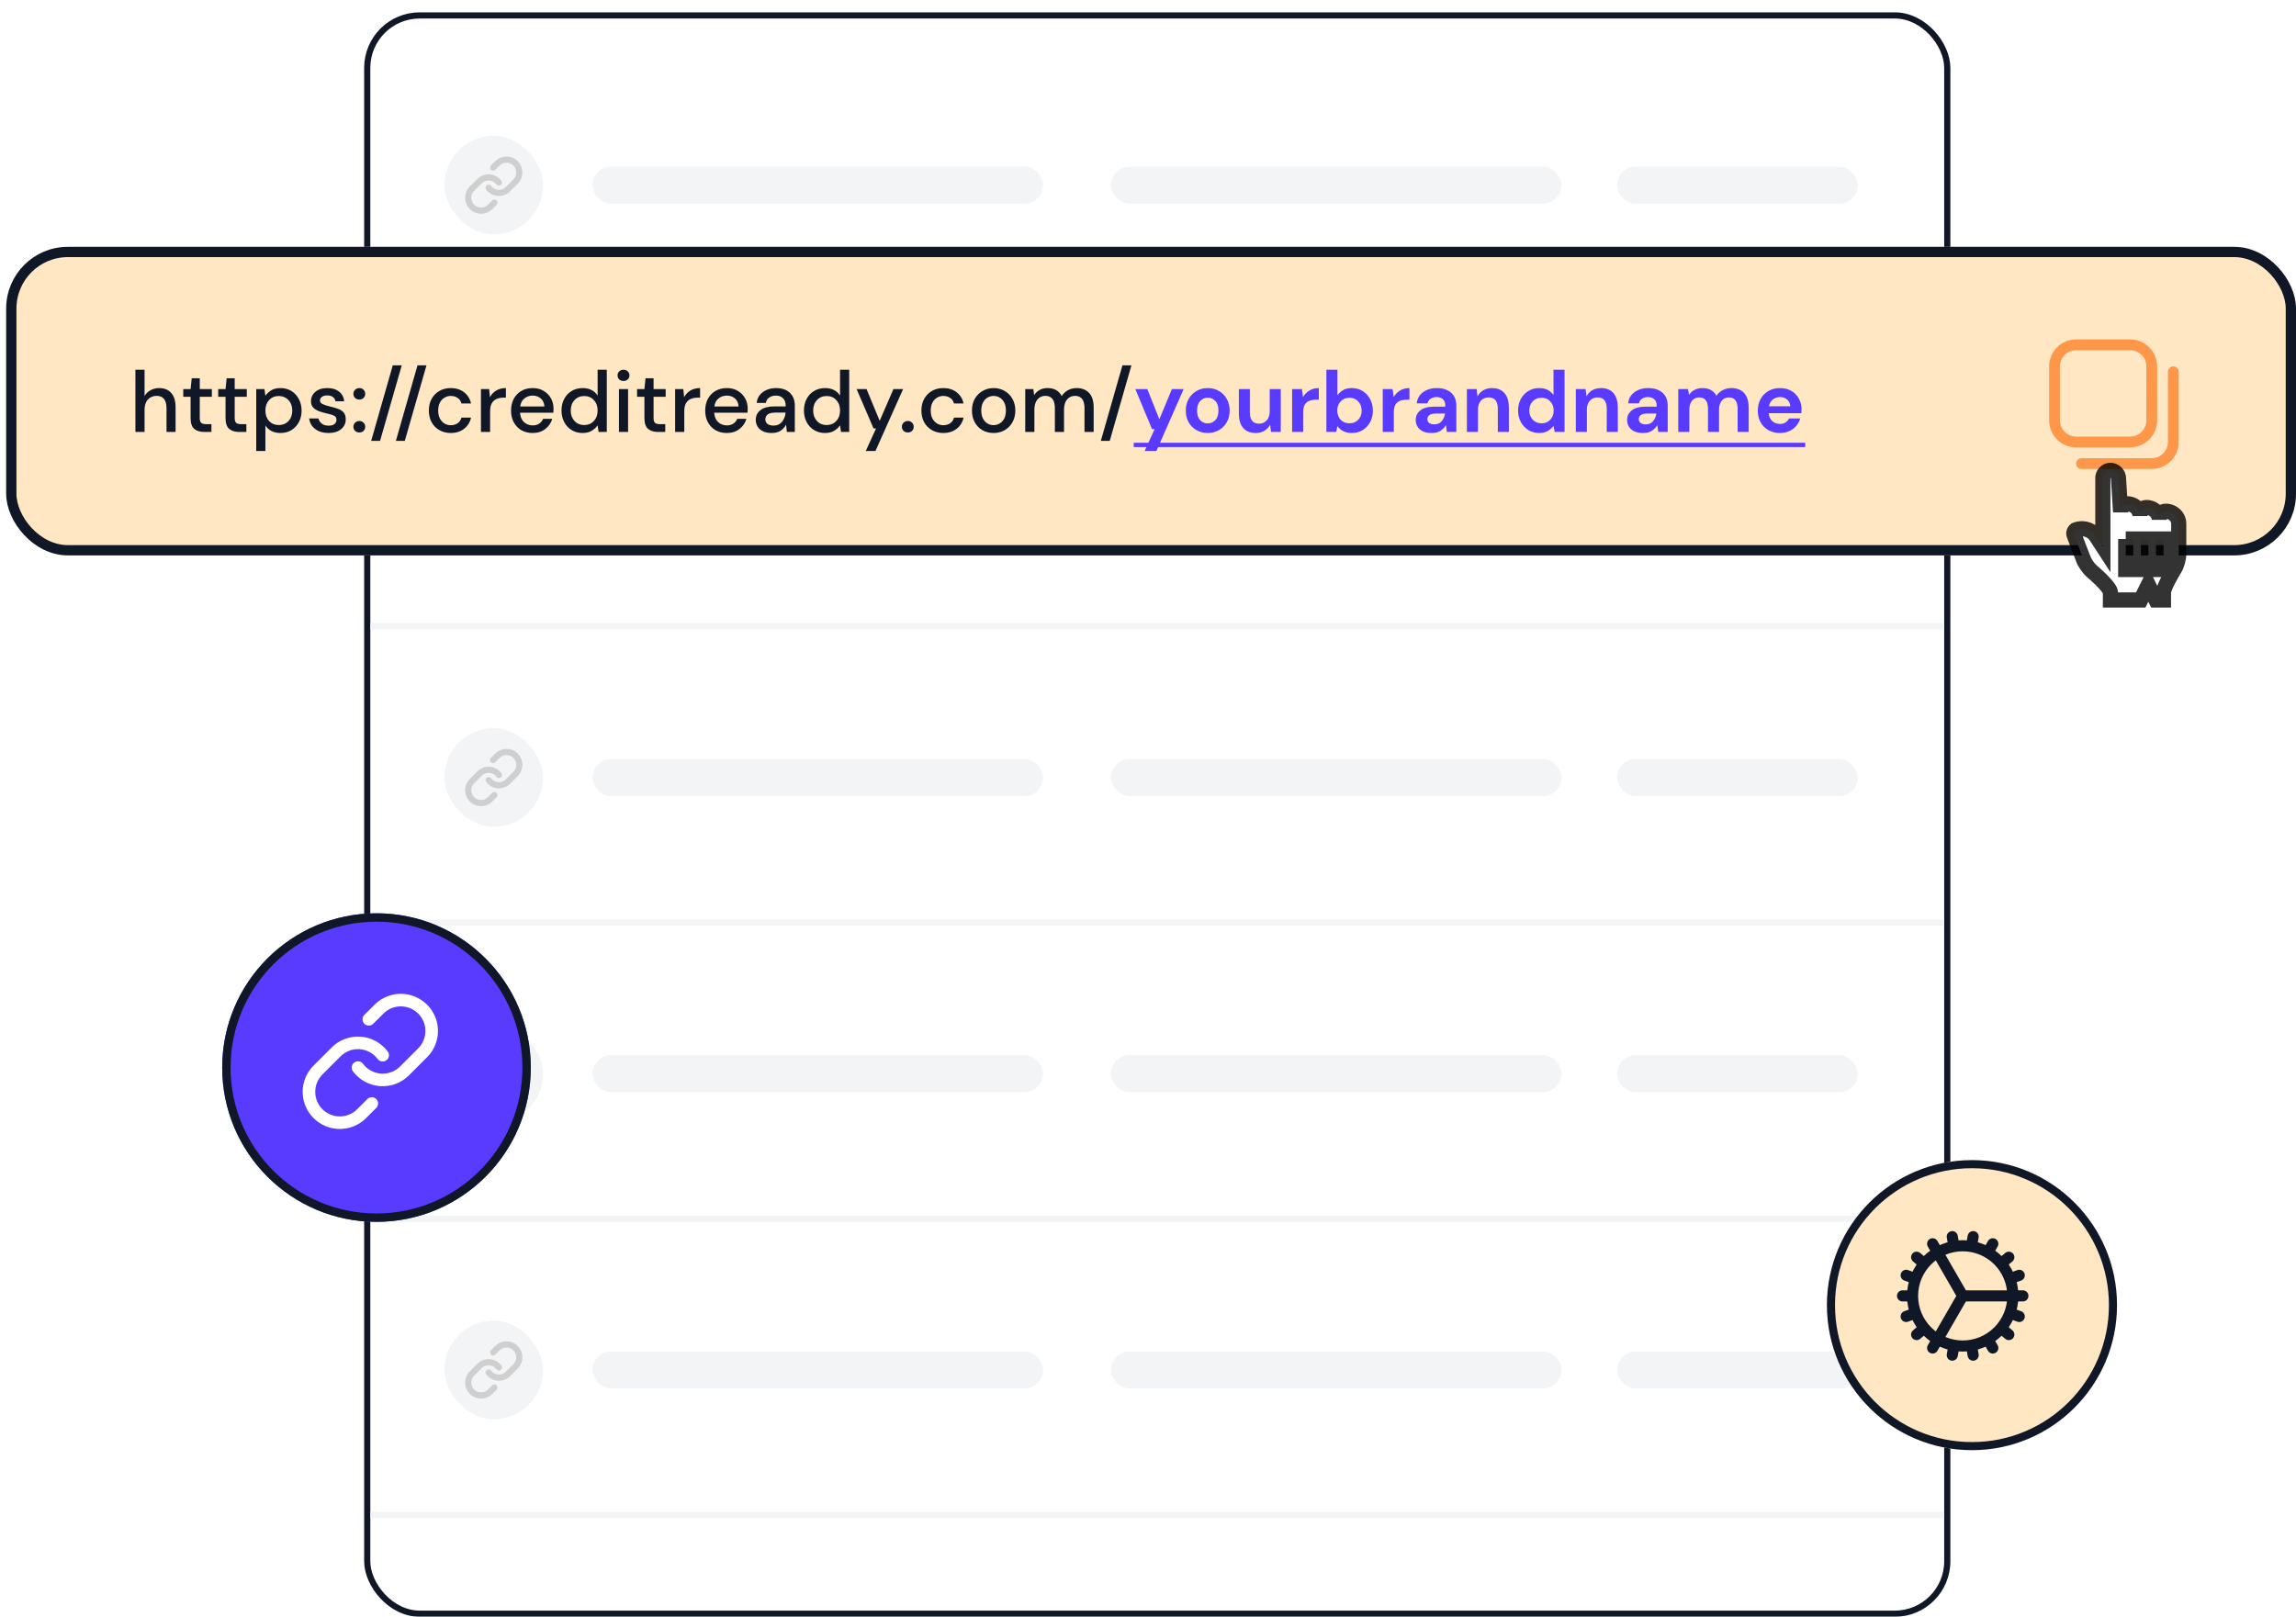 <svg width="372" height="262" viewBox="0 0 372 262" fill="none" xmlns="http://www.w3.org/2000/svg">
<g filter="url(#filter0_d_5_10373)">
<rect x="58" y="1" width="255" height="258" rx="8" fill="white"/>
<rect x="57.5" y="0.5" width="256" height="259" rx="8.5" stroke="#101828"/>
<rect x="94" y="73" width="73" height="6" rx="3" fill="#F3F4F6"/>
<rect x="70" y="68" width="16" height="16" rx="8" fill="#F3F4F6"/>
<g clip-path="url(#clip0_5_10373)">
<path d="M78.833 75.583C78.654 75.344 78.426 75.146 78.163 75.003C77.901 74.86 77.612 74.775 77.314 74.753C77.016 74.732 76.716 74.775 76.436 74.879C76.157 74.984 75.903 75.147 75.691 75.358L74.441 76.608C74.062 77.001 73.852 77.528 73.856 78.074C73.861 78.62 74.08 79.143 74.467 79.529C74.853 79.915 75.375 80.134 75.922 80.139C76.468 80.144 76.994 79.934 77.387 79.554L78.1 78.842M77.166 76.417C77.345 76.656 77.573 76.854 77.836 76.997C78.098 77.14 78.388 77.225 78.686 77.247C78.984 77.268 79.283 77.225 79.563 77.121C79.843 77.016 80.097 76.853 80.308 76.642L81.558 75.392C81.937 74.999 82.147 74.473 82.143 73.926C82.138 73.38 81.919 72.858 81.532 72.471C81.146 72.085 80.624 71.866 80.078 71.861C79.531 71.856 79.005 72.066 78.612 72.446L77.895 73.158" stroke="#CFCFCF" stroke-linecap="round" stroke-linejoin="round"/>
</g>
<rect x="178" y="73" width="73" height="6" rx="3" fill="#F3F4F6"/>
<rect x="260" y="73" width="39" height="6" rx="3" fill="#F3F4F6"/>
<rect x="94" y="25" width="73" height="6" rx="3" fill="#F3F4F6"/>
<rect x="70" y="20" width="16" height="16" rx="8" fill="#F3F4F6"/>
<g clip-path="url(#clip1_5_10373)">
<path d="M78.833 27.583C78.654 27.344 78.426 27.146 78.163 27.003C77.901 26.86 77.612 26.775 77.314 26.753C77.016 26.732 76.716 26.775 76.436 26.879C76.157 26.984 75.903 27.147 75.691 27.358L74.441 28.608C74.062 29.001 73.852 29.528 73.856 30.074C73.861 30.62 74.08 31.143 74.467 31.529C74.853 31.915 75.375 32.134 75.922 32.139C76.468 32.144 76.994 31.934 77.387 31.554L78.1 30.842M77.166 28.417C77.345 28.656 77.573 28.854 77.836 28.997C78.098 29.14 78.388 29.226 78.686 29.247C78.984 29.268 79.283 29.225 79.563 29.121C79.843 29.016 80.097 28.853 80.308 28.642L81.558 27.392C81.937 26.999 82.147 26.473 82.143 25.926C82.138 25.38 81.919 24.858 81.532 24.471C81.146 24.085 80.624 23.866 80.078 23.861C79.531 23.856 79.005 24.066 78.612 24.446L77.895 25.158" stroke="#CFCFCF" stroke-linecap="round" stroke-linejoin="round"/>
</g>
<rect x="178" y="25" width="73" height="6" rx="3" fill="#F3F4F6"/>
<rect x="260" y="25" width="39" height="6" rx="3" fill="#F3F4F6"/>
<rect x="94" y="121" width="73" height="6" rx="3" fill="#F3F4F6"/>
<rect x="70" y="116" width="16" height="16" rx="8" fill="#F3F4F6"/>
<g clip-path="url(#clip2_5_10373)">
<path d="M78.833 123.583C78.654 123.344 78.426 123.146 78.163 123.003C77.901 122.86 77.612 122.775 77.314 122.753C77.016 122.732 76.716 122.775 76.436 122.879C76.157 122.984 75.903 123.147 75.691 123.358L74.441 124.608C74.062 125.001 73.852 125.528 73.856 126.074C73.861 126.62 74.08 127.143 74.467 127.529C74.853 127.915 75.375 128.134 75.922 128.139C76.468 128.144 76.994 127.934 77.387 127.554L78.1 126.842M77.166 124.417C77.345 124.656 77.573 124.854 77.836 124.997C78.098 125.14 78.388 125.226 78.686 125.247C78.984 125.268 79.283 125.225 79.563 125.121C79.843 125.016 80.097 124.853 80.308 124.642L81.558 123.392C81.937 122.999 82.147 122.473 82.143 121.926C82.138 121.38 81.919 120.858 81.532 120.471C81.146 120.085 80.624 119.866 80.078 119.861C79.531 119.856 79.005 120.066 78.612 120.446L77.895 121.158" stroke="#CFCFCF" stroke-linecap="round" stroke-linejoin="round"/>
</g>
<rect x="178" y="121" width="73" height="6" rx="3" fill="#F3F4F6"/>
<rect x="260" y="121" width="39" height="6" rx="3" fill="#F3F4F6"/>
<rect x="94" y="169" width="73" height="6" rx="3" fill="#F3F4F6"/>
<rect x="70" y="164" width="16" height="16" rx="8" fill="#F3F4F6"/>
<g clip-path="url(#clip3_5_10373)">
<path d="M78.833 171.583C78.654 171.344 78.426 171.146 78.163 171.003C77.901 170.86 77.612 170.775 77.314 170.753C77.016 170.732 76.716 170.775 76.436 170.879C76.157 170.984 75.903 171.147 75.691 171.358L74.441 172.608C74.062 173.001 73.852 173.528 73.856 174.074C73.861 174.62 74.08 175.143 74.467 175.529C74.853 175.915 75.375 176.134 75.922 176.139C76.468 176.144 76.994 175.934 77.387 175.554L78.1 174.842M77.166 172.417C77.345 172.656 77.573 172.854 77.836 172.997C78.098 173.14 78.388 173.226 78.686 173.247C78.984 173.268 79.283 173.225 79.563 173.121C79.843 173.016 80.097 172.853 80.308 172.642L81.558 171.392C81.937 170.999 82.147 170.473 82.143 169.926C82.138 169.38 81.919 168.858 81.532 168.471C81.146 168.085 80.624 167.866 80.078 167.861C79.531 167.856 79.005 168.066 78.612 168.446L77.895 169.158" stroke="#CFCFCF" stroke-linecap="round" stroke-linejoin="round"/>
</g>
<rect x="178" y="169" width="73" height="6" rx="3" fill="#F3F4F6"/>
<rect x="260" y="169" width="39" height="6" rx="3" fill="#F3F4F6"/>
<rect x="94" y="217" width="73" height="6" rx="3" fill="#F3F4F6"/>
<rect x="70" y="212" width="16" height="16" rx="8" fill="#F3F4F6"/>
<g clip-path="url(#clip4_5_10373)">
<path d="M78.833 219.583C78.654 219.344 78.426 219.146 78.163 219.003C77.901 218.86 77.612 218.775 77.314 218.753C77.016 218.732 76.716 218.775 76.436 218.879C76.157 218.984 75.903 219.147 75.691 219.358L74.441 220.608C74.062 221.001 73.852 221.528 73.856 222.074C73.861 222.62 74.08 223.143 74.467 223.529C74.853 223.915 75.375 224.134 75.922 224.139C76.468 224.144 76.994 223.934 77.387 223.554L78.1 222.842M77.166 220.417C77.345 220.656 77.573 220.854 77.836 220.997C78.098 221.14 78.388 221.226 78.686 221.247C78.984 221.268 79.283 221.225 79.563 221.121C79.843 221.016 80.097 220.853 80.308 220.642L81.558 219.392C81.937 218.999 82.147 218.473 82.143 217.926C82.138 217.38 81.919 216.858 81.532 216.471C81.146 216.085 80.624 215.866 80.078 215.861C79.531 215.856 79.005 216.066 78.612 216.446L77.895 217.158" stroke="#CFCFCF" stroke-linecap="round" stroke-linejoin="round"/>
</g>
<rect x="178" y="217" width="73" height="6" rx="3" fill="#F3F4F6"/>
<rect x="260" y="217" width="39" height="6" rx="3" fill="#F3F4F6"/>
<line x1="58" y1="99.5" x2="313" y2="99.5" stroke="#F3F4F6"/>
<line x1="58" y1="51.5" x2="313" y2="51.5" stroke="#F3F4F6"/>
<line x1="58" y1="147.5" x2="313" y2="147.5" stroke="#F3F4F6"/>
<line x1="58" y1="195.5" x2="313" y2="195.5" stroke="#F3F4F6"/>
<line x1="58" y1="243.5" x2="313" y2="243.5" stroke="#F3F4F6"/>
</g>
<g filter="url(#filter1_d_5_10373)">
<rect y="39" width="371" height="50" rx="10" fill="#FFE7C4"/>
<rect x="0.832" y="39.832" width="369.336" height="48.336" rx="9.168" stroke="#101828" stroke-width="1.664"/>
<path d="M20.938 69V58.92H22.422V63.176C22.655 62.775 22.977 62.462 23.388 62.238C23.808 62.005 24.27 61.888 24.774 61.888C25.605 61.888 26.258 62.149 26.734 62.672C27.21 63.195 27.448 63.974 27.448 65.01V69H25.978V65.164C25.978 63.82 25.441 63.148 24.368 63.148C23.808 63.148 23.341 63.344 22.968 63.736C22.604 64.128 22.422 64.688 22.422 65.416V69H20.938ZM32.108 69C31.427 69 30.885 68.837 30.484 68.51C30.082 68.174 29.882 67.581 29.882 66.732V63.302H28.692V62.056H29.882L30.064 60.292H31.366V62.056H33.326V63.302H31.366V66.732C31.366 67.115 31.445 67.381 31.604 67.53C31.772 67.67 32.056 67.74 32.458 67.74H33.256V69H32.108ZM37.768 69C37.087 69 36.545 68.837 36.144 68.51C35.743 68.174 35.542 67.581 35.542 66.732V63.302H34.352V62.056H35.542L35.724 60.292H37.026V62.056H38.986V63.302H37.026V66.732C37.026 67.115 37.105 67.381 37.264 67.53C37.432 67.67 37.717 67.74 38.118 67.74H38.916V69H37.768ZM40.516 72.08V62.056H41.846L42 63.134C42.224 62.807 42.532 62.518 42.924 62.266C43.316 62.014 43.82 61.888 44.436 61.888C45.108 61.888 45.701 62.047 46.214 62.364C46.727 62.681 47.129 63.115 47.418 63.666C47.717 64.217 47.866 64.842 47.866 65.542C47.866 66.242 47.717 66.867 47.418 67.418C47.129 67.959 46.727 68.389 46.214 68.706C45.701 69.014 45.103 69.168 44.422 69.168C43.881 69.168 43.4 69.061 42.98 68.846C42.569 68.631 42.243 68.328 42 67.936V72.08H40.516ZM44.17 67.88C44.805 67.88 45.328 67.665 45.738 67.236C46.149 66.797 46.354 66.228 46.354 65.528C46.354 65.071 46.261 64.665 46.074 64.31C45.888 63.955 45.631 63.68 45.304 63.484C44.977 63.279 44.599 63.176 44.17 63.176C43.535 63.176 43.013 63.395 42.602 63.834C42.201 64.273 42 64.837 42 65.528C42 66.228 42.201 66.797 42.602 67.236C43.013 67.665 43.535 67.88 44.17 67.88ZM52.243 69.168C51.366 69.168 50.642 68.953 50.073 68.524C49.504 68.095 49.177 67.525 49.093 66.816H50.591C50.666 67.133 50.843 67.409 51.123 67.642C51.403 67.866 51.772 67.978 52.229 67.978C52.677 67.978 53.004 67.885 53.209 67.698C53.414 67.511 53.517 67.297 53.517 67.054C53.517 66.699 53.373 66.461 53.083 66.34C52.803 66.209 52.411 66.093 51.907 65.99C51.515 65.906 51.123 65.794 50.731 65.654C50.349 65.514 50.026 65.318 49.765 65.066C49.513 64.805 49.387 64.455 49.387 64.016C49.387 63.409 49.62 62.905 50.087 62.504C50.554 62.093 51.207 61.888 52.047 61.888C52.822 61.888 53.447 62.075 53.923 62.448C54.408 62.821 54.693 63.349 54.777 64.03H53.349C53.303 63.731 53.163 63.498 52.929 63.33C52.705 63.162 52.402 63.078 52.019 63.078C51.646 63.078 51.356 63.157 51.151 63.316C50.946 63.465 50.843 63.661 50.843 63.904C50.843 64.147 50.983 64.338 51.263 64.478C51.553 64.618 51.931 64.744 52.397 64.856C52.864 64.959 53.293 65.08 53.685 65.22C54.087 65.351 54.408 65.547 54.651 65.808C54.894 66.069 55.015 66.452 55.015 66.956C55.025 67.591 54.777 68.118 54.273 68.538C53.779 68.958 53.102 69.168 52.243 69.168ZM57.223 69.084C56.943 69.084 56.71 68.995 56.523 68.818C56.346 68.631 56.257 68.412 56.257 68.16C56.257 67.899 56.346 67.679 56.523 67.502C56.71 67.315 56.943 67.222 57.223 67.222C57.503 67.222 57.732 67.315 57.909 67.502C58.087 67.679 58.175 67.899 58.175 68.16C58.175 68.412 58.087 68.631 57.909 68.818C57.732 68.995 57.503 69.084 57.223 69.084ZM57.223 63.75C56.943 63.75 56.71 63.661 56.523 63.484C56.346 63.297 56.257 63.078 56.257 62.826C56.257 62.565 56.346 62.345 56.523 62.168C56.71 61.981 56.943 61.888 57.223 61.888C57.503 61.888 57.732 61.981 57.909 62.168C58.087 62.345 58.175 62.565 58.175 62.826C58.175 63.078 58.087 63.297 57.909 63.484C57.732 63.661 57.503 63.75 57.223 63.75ZM59.137 70.442L62.637 58.206H64.093L60.579 70.442H59.137ZM63.143 70.442L66.643 58.206H68.099L64.585 70.442H63.143ZM72.025 69.168C71.344 69.168 70.732 69.014 70.191 68.706C69.659 68.398 69.239 67.973 68.931 67.432C68.632 66.881 68.483 66.247 68.483 65.528C68.483 64.809 68.632 64.179 68.931 63.638C69.239 63.087 69.659 62.658 70.191 62.35C70.732 62.042 71.344 61.888 72.025 61.888C72.883 61.888 73.602 62.112 74.181 62.56C74.769 63.008 75.147 63.615 75.315 64.38H73.761C73.668 63.997 73.462 63.699 73.145 63.484C72.828 63.269 72.454 63.162 72.025 63.162C71.661 63.162 71.325 63.255 71.017 63.442C70.709 63.619 70.462 63.885 70.275 64.24C70.088 64.585 69.995 65.015 69.995 65.528C69.995 66.041 70.088 66.475 70.275 66.83C70.462 67.175 70.709 67.441 71.017 67.628C71.325 67.815 71.661 67.908 72.025 67.908C72.454 67.908 72.828 67.801 73.145 67.586C73.462 67.371 73.668 67.068 73.761 66.676H75.315C75.156 67.423 74.783 68.025 74.195 68.482C73.607 68.939 72.883 69.168 72.025 69.168ZM76.924 69V62.056H78.254L78.38 63.372C78.623 62.915 78.959 62.555 79.388 62.294C79.827 62.023 80.354 61.888 80.97 61.888V63.442H80.564C80.154 63.442 79.785 63.512 79.458 63.652C79.141 63.783 78.884 64.011 78.688 64.338C78.502 64.655 78.408 65.099 78.408 65.668V69H76.924ZM85.299 69.168C84.618 69.168 84.011 69.019 83.479 68.72C82.957 68.412 82.546 67.987 82.247 67.446C81.949 66.905 81.799 66.275 81.799 65.556C81.799 64.828 81.944 64.189 82.233 63.638C82.532 63.087 82.943 62.658 83.465 62.35C83.997 62.042 84.613 61.888 85.313 61.888C85.995 61.888 86.587 62.042 87.091 62.35C87.595 62.649 87.987 63.05 88.267 63.554C88.547 64.058 88.687 64.613 88.687 65.22C88.687 65.313 88.683 65.416 88.673 65.528C88.673 65.631 88.669 65.747 88.659 65.878H83.255C83.302 66.55 83.521 67.063 83.913 67.418C84.315 67.763 84.777 67.936 85.299 67.936C85.719 67.936 86.069 67.843 86.349 67.656C86.639 67.46 86.853 67.199 86.993 66.872H88.477C88.291 67.525 87.917 68.071 87.357 68.51C86.807 68.949 86.121 69.168 85.299 69.168ZM85.299 63.106C84.805 63.106 84.366 63.255 83.983 63.554C83.601 63.843 83.367 64.282 83.283 64.87H87.203C87.175 64.329 86.984 63.899 86.629 63.582C86.275 63.265 85.831 63.106 85.299 63.106ZM93.391 69.168C92.719 69.168 92.126 69.009 91.613 68.692C91.1 68.375 90.698 67.941 90.409 67.39C90.12 66.839 89.975 66.214 89.975 65.514C89.975 64.814 90.12 64.193 90.409 63.652C90.698 63.101 91.1 62.672 91.613 62.364C92.136 62.047 92.733 61.888 93.405 61.888C93.956 61.888 94.436 61.995 94.847 62.21C95.267 62.425 95.594 62.728 95.827 63.12V58.92H97.311V69H95.981L95.827 67.922C95.603 68.249 95.295 68.538 94.903 68.79C94.511 69.042 94.007 69.168 93.391 69.168ZM93.657 67.88C94.292 67.88 94.81 67.661 95.211 67.222C95.622 66.783 95.827 66.219 95.827 65.528C95.827 64.828 95.622 64.263 95.211 63.834C94.81 63.395 94.292 63.176 93.657 63.176C93.022 63.176 92.5 63.395 92.089 63.834C91.678 64.263 91.473 64.828 91.473 65.528C91.473 65.985 91.566 66.391 91.753 66.746C91.94 67.101 92.196 67.381 92.523 67.586C92.859 67.782 93.237 67.88 93.657 67.88ZM100.022 60.74C99.742 60.74 99.509 60.656 99.322 60.488C99.145 60.311 99.056 60.091 99.056 59.83C99.056 59.569 99.145 59.354 99.322 59.186C99.509 59.009 99.742 58.92 100.022 58.92C100.302 58.92 100.531 59.009 100.708 59.186C100.895 59.354 100.988 59.569 100.988 59.83C100.988 60.091 100.895 60.311 100.708 60.488C100.531 60.656 100.302 60.74 100.022 60.74ZM99.28 69V62.056H100.764V69H99.28ZM105.635 69C104.954 69 104.412 68.837 104.011 68.51C103.61 68.174 103.409 67.581 103.409 66.732V63.302H102.219V62.056H103.409L103.591 60.292H104.893V62.056H106.853V63.302H104.893V66.732C104.893 67.115 104.972 67.381 105.131 67.53C105.299 67.67 105.584 67.74 105.985 67.74H106.783V69H105.635ZM108.383 69V62.056H109.713L109.839 63.372C110.082 62.915 110.418 62.555 110.847 62.294C111.286 62.023 111.813 61.888 112.429 61.888V63.442H112.023C111.613 63.442 111.244 63.512 110.917 63.652C110.6 63.783 110.343 64.011 110.147 64.338C109.961 64.655 109.867 65.099 109.867 65.668V69H108.383ZM116.758 69.168C116.077 69.168 115.47 69.019 114.938 68.72C114.416 68.412 114.005 67.987 113.706 67.446C113.408 66.905 113.258 66.275 113.258 65.556C113.258 64.828 113.403 64.189 113.692 63.638C113.991 63.087 114.402 62.658 114.924 62.35C115.456 62.042 116.072 61.888 116.772 61.888C117.454 61.888 118.046 62.042 118.55 62.35C119.054 62.649 119.446 63.05 119.726 63.554C120.006 64.058 120.146 64.613 120.146 65.22C120.146 65.313 120.142 65.416 120.132 65.528C120.132 65.631 120.128 65.747 120.118 65.878H114.714C114.761 66.55 114.98 67.063 115.372 67.418C115.774 67.763 116.236 67.936 116.758 67.936C117.178 67.936 117.528 67.843 117.808 67.656C118.098 67.46 118.312 67.199 118.452 66.872H119.936C119.75 67.525 119.376 68.071 118.816 68.51C118.266 68.949 117.58 69.168 116.758 69.168ZM116.758 63.106C116.264 63.106 115.825 63.255 115.442 63.554C115.06 63.843 114.826 64.282 114.742 64.87H118.662C118.634 64.329 118.443 63.899 118.088 63.582C117.734 63.265 117.29 63.106 116.758 63.106ZM124.038 69.168C123.45 69.168 122.965 69.07 122.582 68.874C122.199 68.678 121.915 68.421 121.728 68.104C121.541 67.777 121.448 67.423 121.448 67.04C121.448 66.368 121.709 65.836 122.232 65.444C122.755 65.052 123.501 64.856 124.472 64.856H126.292V64.73C126.292 64.189 126.143 63.783 125.844 63.512C125.555 63.241 125.177 63.106 124.71 63.106C124.299 63.106 123.94 63.209 123.632 63.414C123.333 63.61 123.151 63.904 123.086 64.296H121.602C121.649 63.792 121.817 63.363 122.106 63.008C122.405 62.644 122.778 62.369 123.226 62.182C123.683 61.986 124.183 61.888 124.724 61.888C125.695 61.888 126.446 62.145 126.978 62.658C127.51 63.162 127.776 63.853 127.776 64.73V69H126.488L126.362 67.81C126.166 68.193 125.881 68.515 125.508 68.776C125.135 69.037 124.645 69.168 124.038 69.168ZM124.332 67.964C124.733 67.964 125.069 67.871 125.34 67.684C125.62 67.488 125.835 67.231 125.984 66.914C126.143 66.597 126.241 66.247 126.278 65.864H124.626C124.038 65.864 123.618 65.967 123.366 66.172C123.123 66.377 123.002 66.634 123.002 66.942C123.002 67.259 123.119 67.511 123.352 67.698C123.595 67.875 123.921 67.964 124.332 67.964ZM132.67 69.168C131.998 69.168 131.406 69.009 130.892 68.692C130.379 68.375 129.978 67.941 129.688 67.39C129.399 66.839 129.254 66.214 129.254 65.514C129.254 64.814 129.399 64.193 129.688 63.652C129.978 63.101 130.379 62.672 130.892 62.364C131.415 62.047 132.012 61.888 132.684 61.888C133.235 61.888 133.716 61.995 134.126 62.21C134.546 62.425 134.873 62.728 135.106 63.12V58.92H136.59V69H135.26L135.106 67.922C134.882 68.249 134.574 68.538 134.182 68.79C133.79 69.042 133.286 69.168 132.67 69.168ZM132.936 67.88C133.571 67.88 134.089 67.661 134.49 67.222C134.901 66.783 135.106 66.219 135.106 65.528C135.106 64.828 134.901 64.263 134.49 63.834C134.089 63.395 133.571 63.176 132.936 63.176C132.302 63.176 131.779 63.395 131.368 63.834C130.958 64.263 130.752 64.828 130.752 65.528C130.752 65.985 130.846 66.391 131.032 66.746C131.219 67.101 131.476 67.381 131.802 67.586C132.138 67.782 132.516 67.88 132.936 67.88ZM139.273 72.08L140.939 68.426H140.533L137.789 62.056H139.399L141.527 67.194L143.753 62.056H145.321L140.841 72.08H139.273ZM146.09 69.084C145.81 69.084 145.577 68.995 145.39 68.818C145.213 68.631 145.124 68.412 145.124 68.16C145.124 67.899 145.213 67.679 145.39 67.502C145.577 67.315 145.81 67.222 146.09 67.222C146.37 67.222 146.599 67.315 146.776 67.502C146.954 67.679 147.042 67.899 147.042 68.16C147.042 68.412 146.954 68.631 146.776 68.818C146.599 68.995 146.37 69.084 146.09 69.084ZM151.828 69.168C151.146 69.168 150.535 69.014 149.994 68.706C149.462 68.398 149.042 67.973 148.734 67.432C148.435 66.881 148.286 66.247 148.286 65.528C148.286 64.809 148.435 64.179 148.734 63.638C149.042 63.087 149.462 62.658 149.994 62.35C150.535 62.042 151.146 61.888 151.828 61.888C152.686 61.888 153.405 62.112 153.984 62.56C154.572 63.008 154.95 63.615 155.118 64.38H153.564C153.47 63.997 153.265 63.699 152.948 63.484C152.63 63.269 152.257 63.162 151.828 63.162C151.464 63.162 151.128 63.255 150.82 63.442C150.512 63.619 150.264 63.885 150.078 64.24C149.891 64.585 149.798 65.015 149.798 65.528C149.798 66.041 149.891 66.475 150.078 66.83C150.264 67.175 150.512 67.441 150.82 67.628C151.128 67.815 151.464 67.908 151.828 67.908C152.257 67.908 152.63 67.801 152.948 67.586C153.265 67.371 153.47 67.068 153.564 66.676H155.118C154.959 67.423 154.586 68.025 153.998 68.482C153.41 68.939 152.686 69.168 151.828 69.168ZM159.975 69.168C159.312 69.168 158.715 69.019 158.183 68.72C157.66 68.412 157.245 67.987 156.937 67.446C156.629 66.895 156.475 66.256 156.475 65.528C156.475 64.8 156.629 64.165 156.937 63.624C157.254 63.073 157.679 62.649 158.211 62.35C158.743 62.042 159.336 61.888 159.989 61.888C160.652 61.888 161.244 62.042 161.767 62.35C162.299 62.649 162.719 63.073 163.027 63.624C163.344 64.165 163.503 64.8 163.503 65.528C163.503 66.256 163.344 66.895 163.027 67.446C162.719 67.987 162.299 68.412 161.767 68.72C161.235 69.019 160.638 69.168 159.975 69.168ZM159.975 67.894C160.33 67.894 160.656 67.805 160.955 67.628C161.263 67.451 161.51 67.189 161.697 66.844C161.884 66.489 161.977 66.051 161.977 65.528C161.977 65.005 161.884 64.571 161.697 64.226C161.52 63.871 161.277 63.605 160.969 63.428C160.67 63.251 160.344 63.162 159.989 63.162C159.634 63.162 159.303 63.251 158.995 63.428C158.696 63.605 158.454 63.871 158.267 64.226C158.08 64.571 157.987 65.005 157.987 65.528C157.987 66.051 158.08 66.489 158.267 66.844C158.454 67.189 158.696 67.451 158.995 67.628C159.294 67.805 159.62 67.894 159.975 67.894ZM165.108 69V62.056H166.424L166.55 63.036C166.774 62.681 167.068 62.401 167.432 62.196C167.805 61.991 168.235 61.888 168.72 61.888C169.821 61.888 170.587 62.322 171.016 63.19C171.268 62.789 171.604 62.471 172.024 62.238C172.453 62.005 172.915 61.888 173.41 61.888C174.278 61.888 174.959 62.149 175.454 62.672C175.949 63.195 176.196 63.974 176.196 65.01V69H174.712V65.164C174.712 63.82 174.199 63.148 173.172 63.148C172.649 63.148 172.22 63.344 171.884 63.736C171.557 64.128 171.394 64.688 171.394 65.416V69H169.91V65.164C169.91 63.82 169.392 63.148 168.356 63.148C167.843 63.148 167.418 63.344 167.082 63.736C166.755 64.128 166.592 64.688 166.592 65.416V69H165.108ZM177.358 70.442L180.858 58.206H182.314L178.8 70.442H177.358Z" fill="#101828"/>
<path d="M184.46 72.08L186.07 68.538H185.65L182.948 62.056H184.894L186.84 66.942L188.87 62.056H190.774L186.364 72.08H184.46ZM194.676 69.168C194.004 69.168 193.397 69.014 192.856 68.706C192.324 68.398 191.899 67.973 191.582 67.432C191.274 66.881 191.12 66.247 191.12 65.528C191.12 64.809 191.278 64.179 191.596 63.638C191.913 63.087 192.338 62.658 192.87 62.35C193.411 62.042 194.018 61.888 194.69 61.888C195.352 61.888 195.95 62.042 196.482 62.35C197.023 62.658 197.448 63.087 197.756 63.638C198.073 64.179 198.232 64.809 198.232 65.528C198.232 66.247 198.073 66.881 197.756 67.432C197.448 67.973 197.023 68.398 196.482 68.706C195.94 69.014 195.338 69.168 194.676 69.168ZM194.676 67.614C195.142 67.614 195.548 67.441 195.894 67.096C196.239 66.741 196.412 66.219 196.412 65.528C196.412 64.837 196.239 64.319 195.894 63.974C195.548 63.619 195.147 63.442 194.69 63.442C194.214 63.442 193.803 63.619 193.458 63.974C193.122 64.319 192.954 64.837 192.954 65.528C192.954 66.219 193.122 66.741 193.458 67.096C193.803 67.441 194.209 67.614 194.676 67.614ZM202.438 69.168C201.57 69.168 200.898 68.897 200.422 68.356C199.955 67.815 199.722 67.021 199.722 65.976V62.056H201.5V65.808C201.5 66.405 201.621 66.863 201.864 67.18C202.106 67.497 202.489 67.656 203.012 67.656C203.506 67.656 203.912 67.479 204.23 67.124C204.556 66.769 204.72 66.275 204.72 65.64V62.056H206.512V69H204.93L204.79 67.824C204.575 68.235 204.262 68.561 203.852 68.804C203.45 69.047 202.979 69.168 202.438 69.168ZM208.351 69V62.056H209.947L210.115 63.358C210.367 62.91 210.708 62.555 211.137 62.294C211.576 62.023 212.089 61.888 212.677 61.888V63.778H212.173C211.781 63.778 211.431 63.839 211.123 63.96C210.815 64.081 210.573 64.291 210.395 64.59C210.227 64.889 210.143 65.304 210.143 65.836V69H208.351ZM218.018 69.168C217.496 69.168 217.038 69.07 216.646 68.874C216.254 68.678 215.937 68.403 215.694 68.048L215.498 69H213.902V58.92H215.694V63.05C215.918 62.742 216.212 62.471 216.576 62.238C216.95 62.005 217.43 61.888 218.018 61.888C218.672 61.888 219.255 62.047 219.768 62.364C220.282 62.681 220.688 63.115 220.986 63.666C221.285 64.217 221.434 64.842 221.434 65.542C221.434 66.242 221.285 66.867 220.986 67.418C220.688 67.959 220.282 68.389 219.768 68.706C219.255 69.014 218.672 69.168 218.018 69.168ZM217.64 67.6C218.21 67.6 218.681 67.409 219.054 67.026C219.428 66.643 219.614 66.149 219.614 65.542C219.614 64.935 219.428 64.436 219.054 64.044C218.681 63.652 218.21 63.456 217.64 63.456C217.062 63.456 216.586 63.652 216.212 64.044C215.848 64.427 215.666 64.921 215.666 65.528C215.666 66.135 215.848 66.634 216.212 67.026C216.586 67.409 217.062 67.6 217.64 67.6ZM223.035 69V62.056H224.631L224.799 63.358C225.051 62.91 225.392 62.555 225.821 62.294C226.26 62.023 226.773 61.888 227.361 61.888V63.778H226.857C226.465 63.778 226.115 63.839 225.807 63.96C225.499 64.081 225.256 64.291 225.079 64.59C224.911 64.889 224.827 65.304 224.827 65.836V69H223.035ZM230.98 69.168C230.382 69.168 229.892 69.075 229.51 68.888C229.127 68.692 228.842 68.435 228.656 68.118C228.469 67.801 228.376 67.451 228.376 67.068C228.376 66.424 228.628 65.901 229.132 65.5C229.636 65.099 230.392 64.898 231.4 64.898H233.164V64.73C233.164 64.254 233.028 63.904 232.758 63.68C232.487 63.456 232.151 63.344 231.75 63.344C231.386 63.344 231.068 63.433 230.798 63.61C230.527 63.778 230.359 64.03 230.294 64.366H228.544C228.59 63.862 228.758 63.423 229.048 63.05C229.346 62.677 229.729 62.392 230.196 62.196C230.662 61.991 231.185 61.888 231.764 61.888C232.753 61.888 233.532 62.135 234.102 62.63C234.671 63.125 234.956 63.825 234.956 64.73V69H233.43L233.262 67.88C233.056 68.253 232.767 68.561 232.394 68.804C232.03 69.047 231.558 69.168 230.98 69.168ZM231.386 67.768C231.899 67.768 232.296 67.6 232.576 67.264C232.865 66.928 233.047 66.513 233.122 66.018H231.596C231.12 66.018 230.779 66.107 230.574 66.284C230.368 66.452 230.266 66.662 230.266 66.914C230.266 67.185 230.368 67.395 230.574 67.544C230.779 67.693 231.05 67.768 231.386 67.768ZM236.666 69V62.056H238.248L238.388 63.232C238.603 62.821 238.911 62.495 239.312 62.252C239.723 62.009 240.203 61.888 240.754 61.888C241.613 61.888 242.28 62.159 242.756 62.7C243.232 63.241 243.47 64.035 243.47 65.08V69H241.678V65.248C241.678 64.651 241.557 64.193 241.314 63.876C241.071 63.559 240.693 63.4 240.18 63.4C239.676 63.4 239.261 63.577 238.934 63.932C238.617 64.287 238.458 64.781 238.458 65.416V69H236.666ZM248.375 69.168C247.722 69.168 247.139 69.009 246.625 68.692C246.112 68.375 245.706 67.941 245.407 67.39C245.109 66.839 244.959 66.214 244.959 65.514C244.959 64.814 245.109 64.193 245.407 63.652C245.706 63.101 246.112 62.672 246.625 62.364C247.139 62.047 247.722 61.888 248.375 61.888C248.898 61.888 249.355 61.986 249.747 62.182C250.139 62.378 250.457 62.653 250.699 63.008V58.92H252.491V69H250.895L250.699 68.006C250.475 68.314 250.177 68.585 249.803 68.818C249.439 69.051 248.963 69.168 248.375 69.168ZM248.753 67.6C249.332 67.6 249.803 67.409 250.167 67.026C250.541 66.634 250.727 66.135 250.727 65.528C250.727 64.921 250.541 64.427 250.167 64.044C249.803 63.652 249.332 63.456 248.753 63.456C248.184 63.456 247.713 63.647 247.339 64.03C246.966 64.413 246.779 64.907 246.779 65.514C246.779 66.121 246.966 66.62 247.339 67.012C247.713 67.404 248.184 67.6 248.753 67.6ZM254.316 69V62.056H255.898L256.038 63.232C256.253 62.821 256.561 62.495 256.962 62.252C257.373 62.009 257.854 61.888 258.404 61.888C259.263 61.888 259.93 62.159 260.406 62.7C260.882 63.241 261.12 64.035 261.12 65.08V69H259.328V65.248C259.328 64.651 259.207 64.193 258.964 63.876C258.722 63.559 258.344 63.4 257.83 63.4C257.326 63.4 256.911 63.577 256.584 63.932C256.267 64.287 256.108 64.781 256.108 65.416V69H254.316ZM265.228 69.168C264.63 69.168 264.14 69.075 263.758 68.888C263.375 68.692 263.09 68.435 262.904 68.118C262.717 67.801 262.624 67.451 262.624 67.068C262.624 66.424 262.876 65.901 263.38 65.5C263.884 65.099 264.64 64.898 265.648 64.898H267.412V64.73C267.412 64.254 267.276 63.904 267.006 63.68C266.735 63.456 266.399 63.344 265.998 63.344C265.634 63.344 265.316 63.433 265.046 63.61C264.775 63.778 264.607 64.03 264.542 64.366H262.792C262.838 63.862 263.006 63.423 263.296 63.05C263.594 62.677 263.977 62.392 264.444 62.196C264.91 61.991 265.433 61.888 266.012 61.888C267.001 61.888 267.78 62.135 268.35 62.63C268.919 63.125 269.204 63.825 269.204 64.73V69H267.678L267.51 67.88C267.304 68.253 267.015 68.561 266.642 68.804C266.278 69.047 265.806 69.168 265.228 69.168ZM265.634 67.768C266.147 67.768 266.544 67.6 266.824 67.264C267.113 66.928 267.295 66.513 267.37 66.018H265.844C265.368 66.018 265.027 66.107 264.822 66.284C264.616 66.452 264.514 66.662 264.514 66.914C264.514 67.185 264.616 67.395 264.822 67.544C265.027 67.693 265.298 67.768 265.634 67.768ZM270.914 69V62.056H272.496L272.65 62.994C272.874 62.658 273.168 62.392 273.532 62.196C273.905 61.991 274.335 61.888 274.82 61.888C275.893 61.888 276.654 62.303 277.102 63.134C277.354 62.751 277.69 62.448 278.11 62.224C278.539 62 279.006 61.888 279.51 61.888C280.415 61.888 281.111 62.159 281.596 62.7C282.081 63.241 282.324 64.035 282.324 65.08V69H280.532V65.248C280.532 64.651 280.415 64.193 280.182 63.876C279.958 63.559 279.608 63.4 279.132 63.4C278.647 63.4 278.255 63.577 277.956 63.932C277.667 64.287 277.522 64.781 277.522 65.416V69H275.73V65.248C275.73 64.651 275.613 64.193 275.38 63.876C275.147 63.559 274.787 63.4 274.302 63.4C273.826 63.4 273.439 63.577 273.14 63.932C272.851 64.287 272.706 64.781 272.706 65.416V69H270.914ZM287.399 69.168C286.699 69.168 286.079 69.019 285.537 68.72C284.996 68.421 284.571 68.001 284.263 67.46C283.955 66.919 283.801 66.293 283.801 65.584C283.801 64.865 283.951 64.226 284.249 63.666C284.557 63.106 284.977 62.672 285.509 62.364C286.051 62.047 286.685 61.888 287.413 61.888C288.095 61.888 288.697 62.037 289.219 62.336C289.742 62.635 290.148 63.045 290.437 63.568C290.736 64.081 290.885 64.655 290.885 65.29C290.885 65.393 290.881 65.5 290.871 65.612C290.871 65.724 290.867 65.841 290.857 65.962H285.579C285.617 66.503 285.803 66.928 286.139 67.236C286.485 67.544 286.9 67.698 287.385 67.698C287.749 67.698 288.053 67.619 288.295 67.46C288.547 67.292 288.734 67.077 288.855 66.816H290.675C290.545 67.255 290.325 67.656 290.017 68.02C289.719 68.375 289.345 68.655 288.897 68.86C288.459 69.065 287.959 69.168 287.399 69.168ZM287.413 63.344C286.975 63.344 286.587 63.47 286.251 63.722C285.915 63.965 285.701 64.338 285.607 64.842H289.065C289.037 64.385 288.869 64.021 288.561 63.75C288.253 63.479 287.871 63.344 287.413 63.344Z" fill="#593BFF"/>
<path d="M182.682 70.75H291.487V71.45H182.682V70.75Z" fill="#593BFF"/>
<g clip-path="url(#clip5_5_10373)">
<path d="M344.125 71.5H335.375C334.215 71.499 333.103 71.037 332.283 70.217C331.463 69.397 331.001 68.285 331 67.125V58.375C331.001 57.215 331.463 56.103 332.283 55.283C333.103 54.463 334.215 54.001 335.375 54H344.125C345.285 54.001 346.397 54.463 347.217 55.283C348.037 56.103 348.499 57.215 348.5 58.375V67.125C348.499 68.285 348.037 69.397 347.217 70.217C346.397 71.037 345.285 71.499 344.125 71.5ZM335.375 55.75C334.679 55.75 334.011 56.027 333.519 56.519C333.027 57.011 332.75 57.679 332.75 58.375V67.125C332.75 67.821 333.027 68.489 333.519 68.981C334.011 69.473 334.679 69.75 335.375 69.75H344.125C344.821 69.75 345.489 69.473 345.981 68.981C346.473 68.489 346.75 67.821 346.75 67.125V58.375C346.75 57.679 346.473 57.011 345.981 56.519C345.489 56.027 344.821 55.75 344.125 55.75H335.375ZM352 70.625V59.25C352 59.018 351.908 58.795 351.744 58.631C351.58 58.467 351.357 58.375 351.125 58.375C350.893 58.375 350.67 58.467 350.506 58.631C350.342 58.795 350.25 59.018 350.25 59.25V70.625C350.25 71.321 349.973 71.989 349.481 72.481C348.989 72.973 348.321 73.25 347.625 73.25H336.25C336.018 73.25 335.795 73.342 335.631 73.506C335.467 73.67 335.375 73.893 335.375 74.125C335.375 74.357 335.467 74.58 335.631 74.744C335.795 74.908 336.018 75 336.25 75H347.625C348.785 74.999 349.897 74.537 350.717 73.717C351.537 72.897 351.999 71.785 352 70.625Z" fill="#FF974B"/>
</g>
</g>
<g filter="url(#filter2_d_5_10373)">
<circle cx="60" cy="172" r="25" fill="#593BFF"/>
<circle cx="60" cy="172" r="24.321" stroke="#101828" stroke-width="1.357"/>
</g>
<path d="M62 171C61.571 170.426 61.023 169.951 60.393 169.607C59.764 169.263 59.068 169.059 58.353 169.008C57.638 168.956 56.92 169.06 56.249 169.31C55.577 169.561 54.967 169.953 54.46 170.46L51.46 173.46C50.549 174.403 50.045 175.666 50.057 176.977C50.068 178.288 50.594 179.542 51.521 180.469C52.448 181.396 53.702 181.922 55.013 181.933C56.324 181.945 57.587 181.441 58.53 180.53L60.24 178.82M58 173C58.429 173.574 58.977 174.049 59.606 174.393C60.236 174.737 60.931 174.941 61.647 174.992C62.362 175.044 63.08 174.94 63.751 174.69C64.423 174.439 65.033 174.047 65.54 173.54L68.54 170.54C69.451 169.597 69.955 168.334 69.943 167.023C69.932 165.712 69.406 164.458 68.479 163.531C67.552 162.604 66.298 162.078 64.987 162.067C63.676 162.055 62.413 162.559 61.47 163.47L59.75 165.18" stroke="white" stroke-width="2.036" stroke-linecap="round" stroke-linejoin="round"/>
<g filter="url(#filter3_d_5_10373)">
<circle cx="318.5" cy="210.5" r="23.5" fill="#FFE7C4"/>
<circle cx="318.5" cy="210.5" r="22.845" stroke="#101828" stroke-width="1.31"/>
</g>
<path d="M309.875 210C309.875 212.155 310.731 214.222 312.255 215.745C313.778 217.269 315.845 218.125 318 218.125C320.155 218.125 322.222 217.269 323.745 215.745C325.269 214.222 326.125 212.155 326.125 210M309.875 210C309.875 207.845 310.731 205.779 312.255 204.255C313.778 202.731 315.845 201.875 318 201.875C320.155 201.875 322.222 202.731 323.745 204.255C325.269 205.779 326.125 207.845 326.125 210M309.875 210H308.25M326.125 210H327.75M326.125 210H318L313.125 201.555M308.838 213.333L310.366 212.778M325.635 207.22L327.163 206.664M310.532 216.267L311.777 215.223M324.225 204.777L325.47 203.733M313.126 218.445L313.939 217.036L318.002 210M322.064 202.964L322.876 201.555M316.308 219.602L316.59 218.002M319.412 201.999L319.693 200.398M319.693 219.602L319.412 218.002M316.59 201.999L316.308 200.398M322.875 218.444L322.063 217.036M325.468 216.267L324.224 215.223M311.777 204.776L310.532 203.732M327.163 213.335L325.635 212.779M310.367 207.221L308.839 206.664" stroke="#101828" stroke-width="1.8" stroke-linecap="round" stroke-linejoin="round"/>
<g filter="url(#filter4_d_5_10373)">
<mask id="path-43-outside-1_5_10373" maskUnits="userSpaceOnUse" x="334" y="73" width="21" height="25" fill="black">
<rect fill="white" x="334" y="73" width="21" height="25"/>
<path fill-rule="evenodd" clip-rule="evenodd" d="M340.707 87.353L339.619 85.68C338.876 84.537 337.293 84.12 336.083 84.746L336.365 84.6C336.065 84.756 335.921 85.144 336.044 85.466L337.55 89.388C337.789 90.01 338.399 90.889 338.904 91.331C338.904 91.331 341.934 93.855 341.934 94.802V96H346.842L348.069 93.529L349.296 96H350.524V94.802C350.524 93.855 352.375 90.874 352.375 90.874C352.716 90.295 353 89.274 353 88.596V83.612C352.978 82.509 352.046 81.614 350.896 81.614C350.321 81.614 349.855 82.062 349.855 82.614V83.013C349.855 81.909 348.923 81.015 347.774 81.015C347.198 81.015 346.733 81.462 346.733 82.014V82.413C346.733 81.31 345.801 80.416 344.651 80.416C344.076 80.416 343.61 80.863 343.61 81.415V81.814C343.61 81.637 343.591 81.496 343.555 81.384L343.237 76.237C343.194 75.541 342.611 75 341.934 75C341.251 75 340.707 75.553 340.707 76.235V81.177V87.353ZM349.319 86.118H350.546V91.059H349.319V86.118ZM346.864 86.118H348.092V91.059H346.864V86.118ZM344.41 86.118H345.637V91.059H344.41V86.118Z"/>
</mask>
<path fill-rule="evenodd" clip-rule="evenodd" d="M340.707 87.353L339.619 85.68C338.876 84.537 337.293 84.12 336.083 84.746L336.365 84.6C336.065 84.756 335.921 85.144 336.044 85.466L337.55 89.388C337.789 90.01 338.399 90.889 338.904 91.331C338.904 91.331 341.934 93.855 341.934 94.802V96H346.842L348.069 93.529L349.296 96H350.524V94.802C350.524 93.855 352.375 90.874 352.375 90.874C352.716 90.295 353 89.274 353 88.596V83.612C352.978 82.509 352.046 81.614 350.896 81.614C350.321 81.614 349.855 82.062 349.855 82.614V83.013C349.855 81.909 348.923 81.015 347.774 81.015C347.198 81.015 346.733 81.462 346.733 82.014V82.413C346.733 81.31 345.801 80.416 344.651 80.416C344.076 80.416 343.61 80.863 343.61 81.415V81.814C343.61 81.637 343.591 81.496 343.555 81.384L343.237 76.237C343.194 75.541 342.611 75 341.934 75C341.251 75 340.707 75.553 340.707 76.235V81.177V87.353ZM349.319 86.118H350.546V91.059H349.319V86.118ZM346.864 86.118H348.092V91.059H346.864V86.118ZM344.41 86.118H345.637V91.059H344.41V86.118Z" fill="white"/>
<path d="M340.707 87.353L339.678 88.022L341.934 91.492V87.353H340.707ZM339.619 85.68L340.647 85.011L339.619 85.68ZM336.044 85.466L334.899 85.905L336.044 85.466ZM337.55 89.388L338.696 88.948L337.55 89.388ZM338.904 91.331L338.096 92.255L338.107 92.264L338.119 92.274L338.904 91.331ZM341.934 96H340.707V97.227H341.934V96ZM346.842 96V97.227H347.603L347.941 96.546L346.842 96ZM348.069 93.529L349.168 92.984L348.069 90.771L346.97 92.984L348.069 93.529ZM349.296 96L348.197 96.546L348.536 97.227H349.296V96ZM350.524 96V97.227H351.751V96H350.524ZM352.375 90.874L353.418 91.522L353.425 91.509L353.433 91.496L352.375 90.874ZM353 83.612H354.227V83.6L354.227 83.588L353 83.612ZM343.555 81.384L342.33 81.46L342.34 81.615L342.388 81.764L343.555 81.384ZM343.237 76.237L342.012 76.312L343.237 76.237ZM340.707 76.235H339.48H340.707ZM350.546 86.118H351.773V84.891H350.546V86.118ZM350.546 91.059V92.286H351.773V91.059H350.546ZM349.319 91.059H348.092V92.286H349.319V91.059ZM348.092 86.118H349.319V84.891H348.092V86.118ZM348.092 91.059V92.286H349.319V91.059H348.092ZM346.864 91.059H345.637V92.286H346.864V91.059ZM345.637 86.118H346.864V84.891H345.637V86.118ZM345.637 91.059V92.286H346.864V91.059H345.637ZM344.41 91.059H343.183V92.286H344.41V91.059ZM341.735 86.684L340.647 85.011L338.59 86.348L339.678 88.022L341.735 86.684ZM340.647 85.011C339.56 83.338 337.289 82.741 335.519 83.657L336.647 85.836C337.298 85.499 338.191 85.736 338.59 86.348L340.647 85.011ZM336.647 85.836L336.929 85.69L335.801 83.511L335.519 83.657L336.647 85.836ZM335.801 83.511C334.93 83.962 334.557 85.016 334.899 85.905L337.19 85.026C337.244 85.168 337.232 85.3 337.196 85.397C337.16 85.495 337.079 85.613 336.929 85.69L335.801 83.511ZM334.899 85.905L336.405 89.828L338.696 88.948L337.19 85.026L334.899 85.905ZM336.405 89.828C336.714 90.633 337.439 91.68 338.096 92.255L339.712 90.407C339.359 90.099 338.864 89.386 338.696 88.948L336.405 89.828ZM338.904 91.331C338.119 92.274 338.119 92.274 338.118 92.274C338.118 92.274 338.118 92.274 338.118 92.274C338.118 92.273 338.118 92.274 338.118 92.274C338.119 92.274 338.119 92.274 338.119 92.274C338.12 92.275 338.122 92.277 338.124 92.279C338.129 92.283 338.137 92.289 338.147 92.297C338.167 92.314 338.197 92.34 338.237 92.374C338.315 92.441 338.428 92.538 338.564 92.659C338.838 92.901 339.198 93.23 339.556 93.584C339.919 93.943 340.253 94.302 340.487 94.608C340.605 94.761 340.677 94.874 340.714 94.946C340.764 95.042 340.707 94.976 340.707 94.802H343.161C343.161 94.391 343.008 94.039 342.893 93.816C342.764 93.568 342.6 93.329 342.434 93.113C342.1 92.679 341.677 92.23 341.282 91.839C340.882 91.443 340.485 91.082 340.191 90.821C340.043 90.691 339.919 90.584 339.832 90.509C339.788 90.472 339.754 90.442 339.729 90.422C339.717 90.411 339.708 90.403 339.701 90.398C339.698 90.395 339.695 90.393 339.693 90.391C339.692 90.39 339.691 90.39 339.691 90.389C339.691 90.389 339.69 90.389 339.69 90.389C339.69 90.388 339.69 90.388 339.69 90.388C339.69 90.388 339.69 90.388 338.904 91.331ZM340.707 94.802V96H343.161V94.802H340.707ZM341.934 97.227H346.842V94.773H341.934V97.227ZM347.941 96.546L349.168 94.075L346.97 92.984L345.743 95.454L347.941 96.546ZM346.97 94.075L348.197 96.546L350.395 95.454L349.168 92.984L346.97 94.075ZM349.296 97.227H350.524V94.773H349.296V97.227ZM351.751 96V94.802H349.296V96H351.751ZM351.751 94.802C351.751 94.842 351.765 94.689 351.944 94.265C352.096 93.903 352.308 93.479 352.531 93.063C352.752 92.65 352.975 92.263 353.143 91.978C353.226 91.836 353.296 91.721 353.344 91.641C353.368 91.602 353.387 91.571 353.4 91.551C353.406 91.54 353.411 91.533 353.414 91.528C353.415 91.526 353.416 91.524 353.417 91.523C353.417 91.522 353.417 91.522 353.418 91.522C353.418 91.522 353.418 91.522 353.418 91.522C353.418 91.522 353.418 91.522 353.418 91.522C353.418 91.522 353.418 91.522 352.375 90.874C351.333 90.227 351.333 90.227 351.333 90.227C351.333 90.227 351.332 90.227 351.332 90.227C351.332 90.228 351.332 90.228 351.332 90.228C351.332 90.229 351.331 90.229 351.331 90.23C351.329 90.232 351.328 90.235 351.326 90.238C351.322 90.244 351.316 90.254 351.309 90.266C351.294 90.289 351.273 90.324 351.247 90.367C351.194 90.454 351.119 90.579 351.029 90.731C350.85 91.035 350.61 91.452 350.368 91.903C350.128 92.351 349.877 92.85 349.682 93.313C349.513 93.714 349.296 94.288 349.296 94.802H351.751ZM353.433 91.496C353.675 91.085 353.867 90.576 353.998 90.098C354.13 89.621 354.227 89.081 354.227 88.596H351.773C351.773 88.789 351.728 89.099 351.632 89.446C351.537 89.793 351.416 90.084 351.317 90.252L353.433 91.496ZM354.227 88.596V83.612H351.773V88.596H354.227ZM354.227 83.588C354.191 81.784 352.681 80.387 350.896 80.387V82.841C351.411 82.841 351.765 83.234 351.773 83.637L354.227 83.588ZM350.896 80.387C349.691 80.387 348.628 81.337 348.628 82.614H351.082C351.082 82.693 351.047 82.757 351.01 82.792C350.973 82.827 350.931 82.841 350.896 82.841V80.387ZM348.628 82.614V83.013H351.082V82.614H348.628ZM351.082 83.013C351.082 81.185 349.553 79.788 347.774 79.788V82.242C348.294 82.242 348.628 82.634 348.628 83.013H351.082ZM347.774 79.788C346.569 79.788 345.505 80.737 345.505 82.014H347.96C347.96 82.093 347.924 82.157 347.887 82.193C347.851 82.228 347.808 82.242 347.774 82.242V79.788ZM345.505 82.014V82.413H347.96V82.014H345.505ZM347.96 82.413C347.96 80.585 346.431 79.189 344.651 79.189V81.643C345.171 81.643 345.505 82.035 345.505 82.413H347.96ZM344.651 79.189C343.446 79.189 342.383 80.138 342.383 81.415H344.837C344.837 81.494 344.802 81.558 344.765 81.594C344.728 81.628 344.686 81.643 344.651 81.643V79.189ZM342.383 81.415V81.814H344.837V81.415H342.383ZM344.837 81.814C344.837 81.559 344.811 81.279 344.722 81.004L342.388 81.764C342.379 81.735 342.378 81.722 342.379 81.732C342.38 81.742 342.383 81.768 342.383 81.814H344.837ZM344.78 81.308L344.462 76.161L342.012 76.312L342.33 81.46L344.78 81.308ZM344.462 76.161C344.379 74.821 343.262 73.773 341.934 73.773V76.227C341.942 76.227 341.961 76.23 341.982 76.25C342.002 76.27 342.011 76.291 342.012 76.312L344.462 76.161ZM341.934 73.773C340.563 73.773 339.48 74.886 339.48 76.235H341.934C341.934 76.232 341.934 76.23 341.934 76.229C341.934 76.228 341.935 76.228 341.935 76.227C341.935 76.227 341.935 76.226 341.936 76.225C341.936 76.225 341.936 76.226 341.934 76.226C341.933 76.227 341.932 76.227 341.932 76.227C341.931 76.227 341.932 76.227 341.934 76.227V73.773ZM339.48 76.235V81.177H341.934V76.235H339.48ZM339.48 81.177V87.353H341.934V81.177H339.48ZM349.319 87.345H350.546V84.891L349.319 84.891V87.345ZM349.319 86.118V91.059H351.773V86.118H349.319ZM350.546 89.832H349.319V92.286H350.546V89.832ZM350.546 91.059V86.118H348.092V91.059H350.546ZM346.864 87.345H348.092V84.891L346.864 84.891V87.345ZM346.864 86.118V91.059H349.319V86.118H346.864ZM348.092 89.832H346.864V92.286H348.092V89.832ZM348.092 91.059V86.118H345.637V91.059H348.092ZM344.41 87.345H345.637V84.891L344.41 84.891V87.345ZM344.41 86.118V91.059H346.864V86.118H344.41ZM345.637 89.832H344.41V92.286H345.637V89.832ZM345.637 91.059V86.118H343.183V91.059H345.637Z" fill="black" fill-opacity="0.8" mask="url(#path-43-outside-1_5_10373)"/>
</g>
<defs>
<filter id="filter0_d_5_10373" x="57" y="0" width="259" height="262" filterUnits="userSpaceOnUse" color-interpolation-filters="sRGB">
<feFlood flood-opacity="0" result="BackgroundImageFix"/>
<feColorMatrix in="SourceAlpha" type="matrix" values="0 0 0 0 0 0 0 0 0 0 0 0 0 0 0 0 0 0 127 0" result="hardAlpha"/>
<feOffset dx="2" dy="2"/>
<feComposite in2="hardAlpha" operator="out"/>
<feColorMatrix type="matrix" values="0 0 0 0 0.063 0 0 0 0 0.094 0 0 0 0 0.157 0 0 0 1 0"/>
<feBlend mode="normal" in2="BackgroundImageFix" result="effect1_dropShadow_5_10373"/>
<feBlend mode="normal" in="SourceGraphic" in2="effect1_dropShadow_5_10373" result="shape"/>
</filter>
<filter id="filter1_d_5_10373" x="0" y="39" width="372" height="51" filterUnits="userSpaceOnUse" color-interpolation-filters="sRGB">
<feFlood flood-opacity="0" result="BackgroundImageFix"/>
<feColorMatrix in="SourceAlpha" type="matrix" values="0 0 0 0 0 0 0 0 0 0 0 0 0 0 0 0 0 0 127 0" result="hardAlpha"/>
<feOffset dx="1" dy="1"/>
<feComposite in2="hardAlpha" operator="out"/>
<feColorMatrix type="matrix" values="0 0 0 0 0.063 0 0 0 0 0.094 0 0 0 0 0.157 0 0 0 1 0"/>
<feBlend mode="normal" in2="BackgroundImageFix" result="effect1_dropShadow_5_10373"/>
<feBlend mode="normal" in="SourceGraphic" in2="effect1_dropShadow_5_10373" result="shape"/>
</filter>
<filter id="filter2_d_5_10373" x="35" y="147" width="51" height="51" filterUnits="userSpaceOnUse" color-interpolation-filters="sRGB">
<feFlood flood-opacity="0" result="BackgroundImageFix"/>
<feColorMatrix in="SourceAlpha" type="matrix" values="0 0 0 0 0 0 0 0 0 0 0 0 0 0 0 0 0 0 127 0" result="hardAlpha"/>
<feOffset dx="1" dy="1"/>
<feComposite in2="hardAlpha" operator="out"/>
<feColorMatrix type="matrix" values="0 0 0 0 0.063 0 0 0 0 0.094 0 0 0 0 0.157 0 0 0 1 0"/>
<feBlend mode="normal" in2="BackgroundImageFix" result="effect1_dropShadow_5_10373"/>
<feBlend mode="normal" in="SourceGraphic" in2="effect1_dropShadow_5_10373" result="shape"/>
</filter>
<filter id="filter3_d_5_10373" x="295" y="187" width="48" height="48" filterUnits="userSpaceOnUse" color-interpolation-filters="sRGB">
<feFlood flood-opacity="0" result="BackgroundImageFix"/>
<feColorMatrix in="SourceAlpha" type="matrix" values="0 0 0 0 0 0 0 0 0 0 0 0 0 0 0 0 0 0 127 0" result="hardAlpha"/>
<feOffset dx="1" dy="1"/>
<feComposite in2="hardAlpha" operator="out"/>
<feColorMatrix type="matrix" values="0 0 0 0 0.063 0 0 0 0 0.094 0 0 0 0 0.157 0 0 0 1 0"/>
<feBlend mode="normal" in2="BackgroundImageFix" result="effect1_dropShadow_5_10373"/>
<feBlend mode="normal" in="SourceGraphic" in2="effect1_dropShadow_5_10373" result="shape"/>
</filter>
<filter id="filter4_d_5_10373" x="331.092" y="71.319" width="26.817" height="30.817" filterUnits="userSpaceOnUse" color-interpolation-filters="sRGB">
<feFlood flood-opacity="0" result="BackgroundImageFix"/>
<feColorMatrix in="SourceAlpha" type="matrix" values="0 0 0 0 0 0 0 0 0 0 0 0 0 0 0 0 0 0 127 0" result="hardAlpha"/>
<feOffset dy="1.227"/>
<feGaussianBlur stdDeviation="1.841"/>
<feColorMatrix type="matrix" values="0 0 0 0 0 0 0 0 0 0 0 0 0 0 0 0 0 0 0.2 0"/>
<feBlend mode="normal" in2="BackgroundImageFix" result="effect1_dropShadow_5_10373"/>
<feBlend mode="normal" in="SourceGraphic" in2="effect1_dropShadow_5_10373" result="shape"/>
</filter>
<clipPath id="clip0_5_10373">
<rect width="10" height="10" fill="white" transform="translate(73 71)"/>
</clipPath>
<clipPath id="clip1_5_10373">
<rect width="10" height="10" fill="white" transform="translate(73 23)"/>
</clipPath>
<clipPath id="clip2_5_10373">
<rect width="10" height="10" fill="white" transform="translate(73 119)"/>
</clipPath>
<clipPath id="clip3_5_10373">
<rect width="10" height="10" fill="white" transform="translate(73 167)"/>
</clipPath>
<clipPath id="clip4_5_10373">
<rect width="10" height="10" fill="white" transform="translate(73 215)"/>
</clipPath>
<clipPath id="clip5_5_10373">
<rect width="21" height="21" fill="white" transform="translate(331 54)"/>
</clipPath>
</defs>
</svg>
